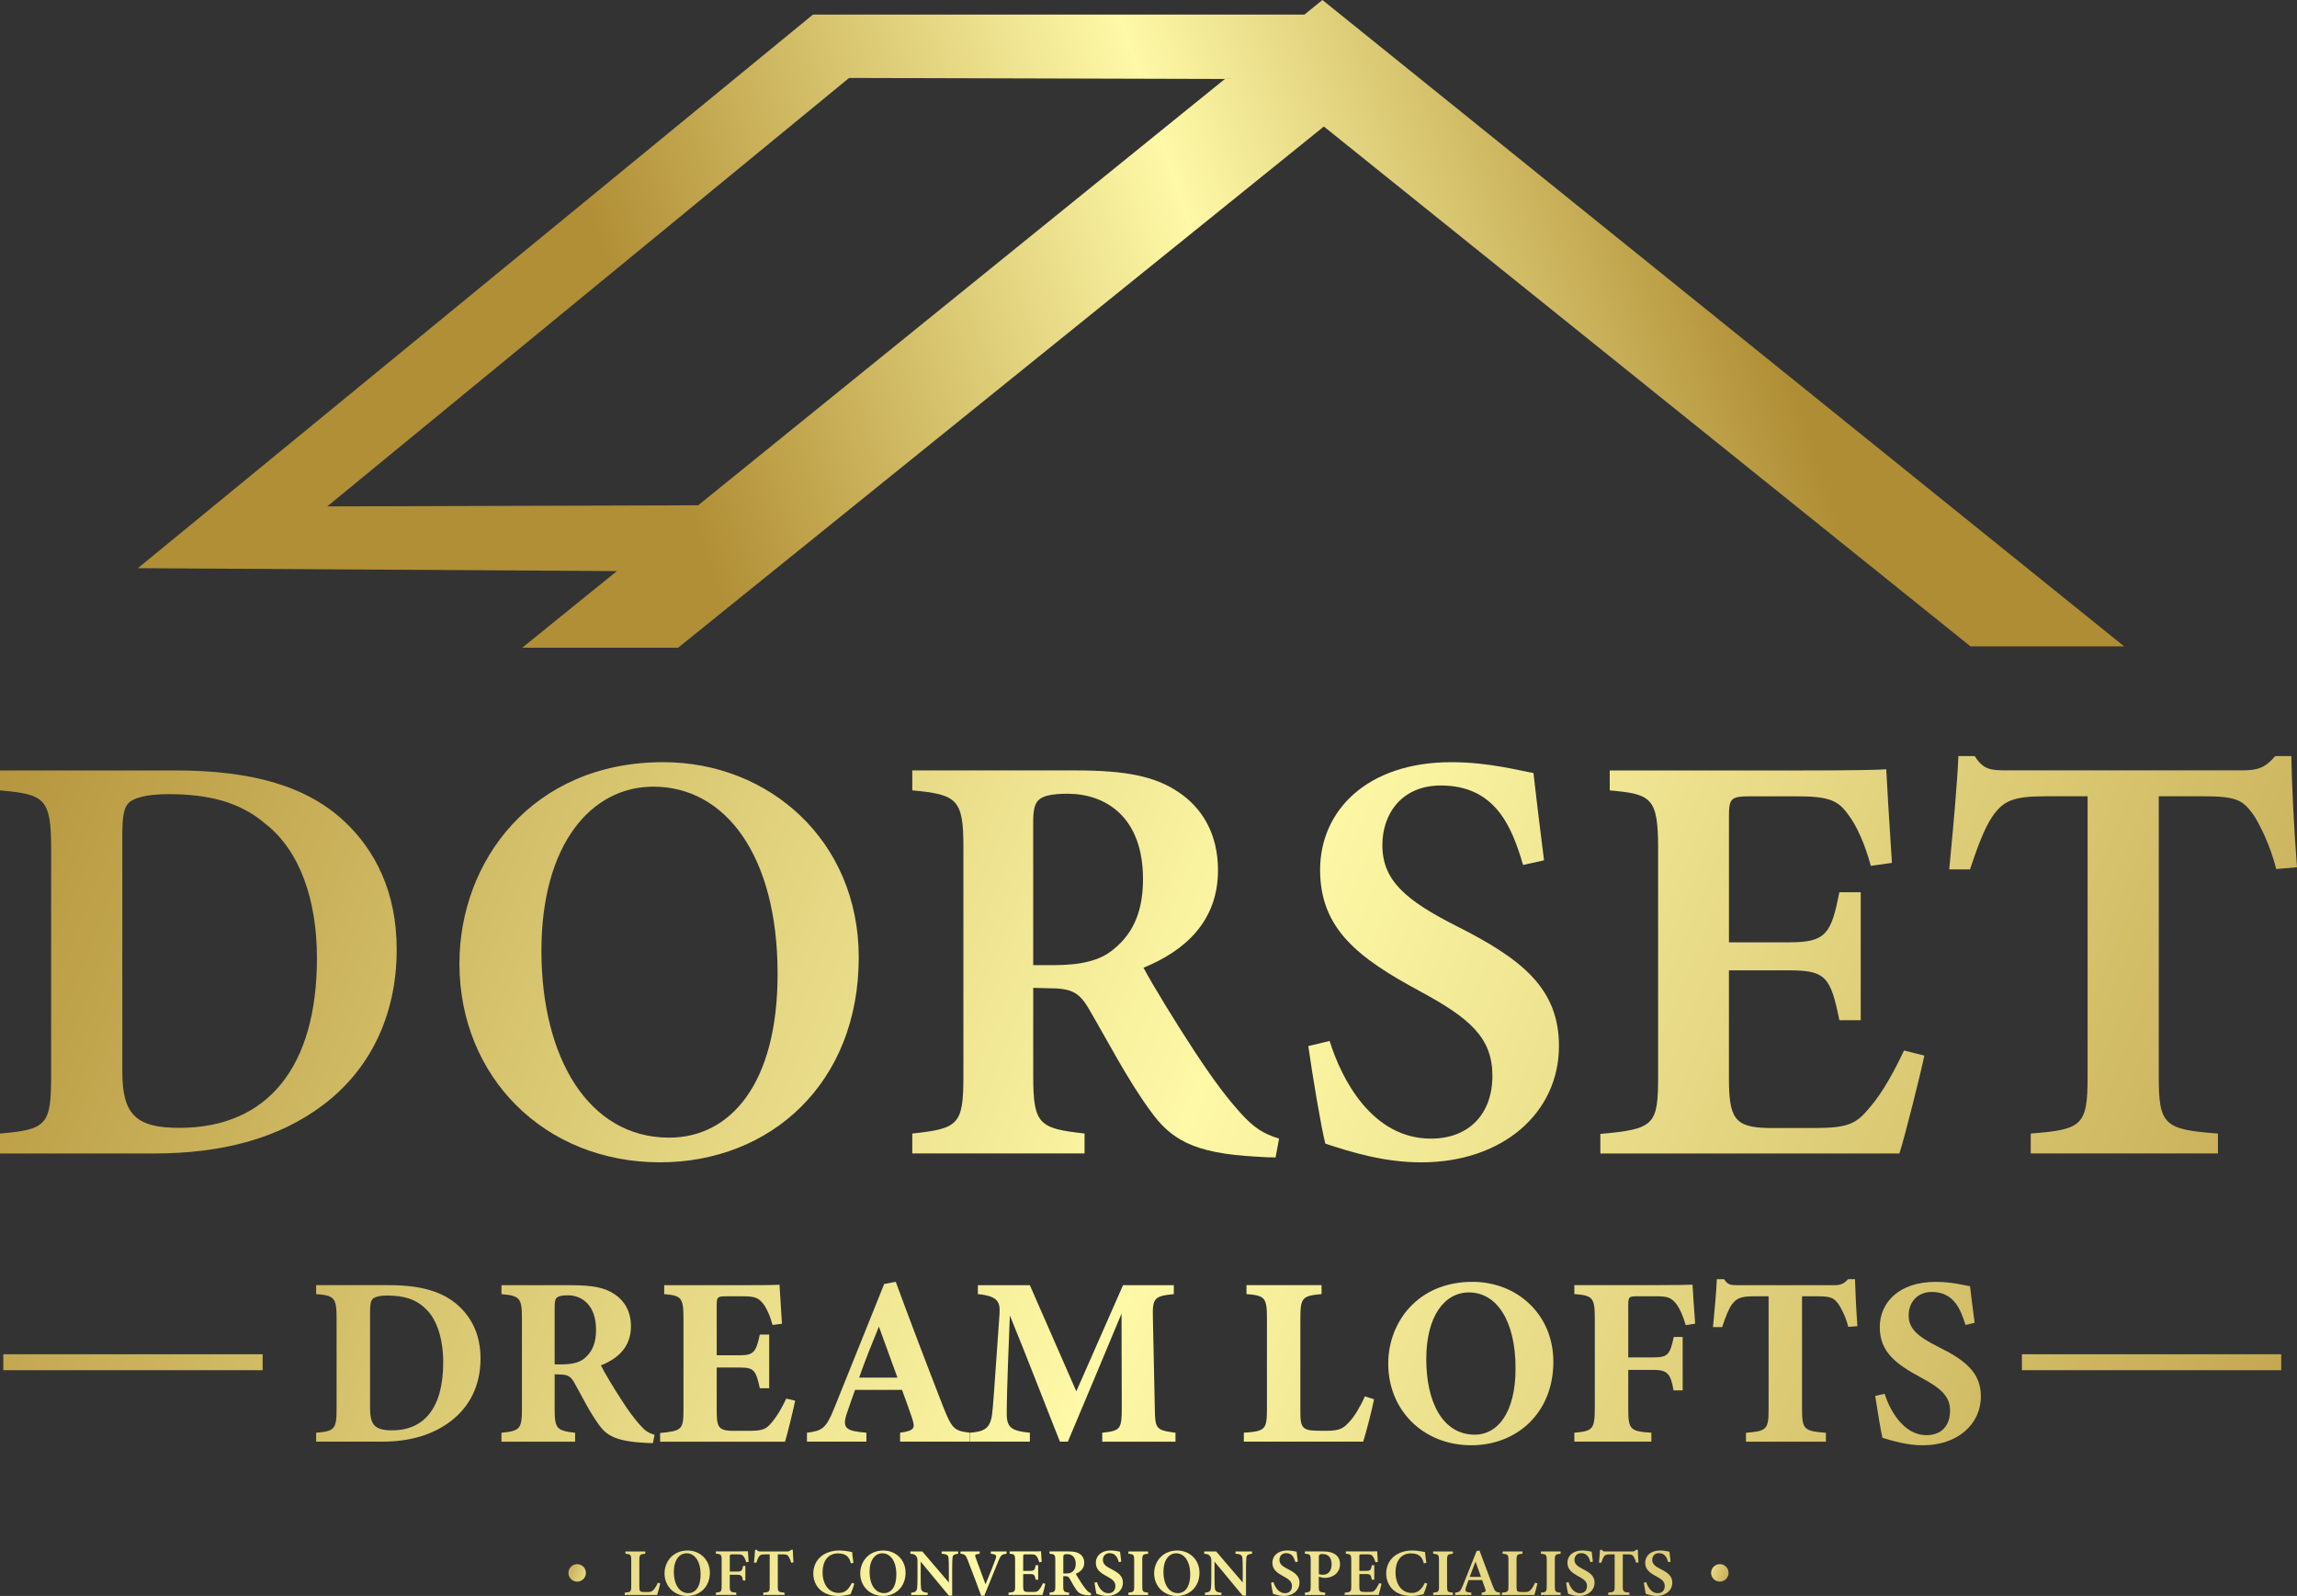 <?xml version="1.0" standalone="no"?>
<!DOCTYPE svg PUBLIC "-//W3C//DTD SVG 1.1//EN" "http://www.w3.org/Graphics/SVG/1.1/DTD/svg11.dtd">
<svg xmlns="http://www.w3.org/2000/svg" xmlns:xlink="http://www.w3.org/1999/xlink" id="Layer_1" data-name="Layer 1" viewBox="0 0 788 547.48" width="788" height="547.48">
  <rect x="0" y="0" width="788" height="547.48" fill="#333333" stroke="none"/>
  <defs>
    <style>
      .cls-1 {
        fill: url(#linear-gradient-15);
      }

      .cls-2 {
        fill: url(#linear-gradient-13);
      }

      .cls-3 {
        fill: url(#linear-gradient-28);
      }

      .cls-4 {
        fill: url(#linear-gradient-42);
      }

      .cls-5 {
        fill: url(#linear-gradient-46);
      }

      .cls-6 {
        fill: url(#linear-gradient-2);
      }

      .cls-7 {
        fill: url(#linear-gradient-43);
      }

      .cls-8 {
        fill: url(#linear-gradient-25);
      }

      .cls-9 {
        fill: url(#linear-gradient-10);
      }

      .cls-10 {
        fill: url(#linear-gradient-12);
      }

      .cls-11 {
        fill: url(#linear-gradient-40);
      }

      .cls-12 {
        fill: url(#linear-gradient-27);
      }

      .cls-13 {
        fill: url(#linear-gradient-37);
      }

      .cls-14 {
        fill: url(#linear-gradient-39);
      }

      .cls-15 {
        fill: url(#linear-gradient-26);
      }

      .cls-16 {
        fill: url(#linear-gradient-4);
      }

      .cls-17 {
        fill: url(#linear-gradient-35);
      }

      .cls-18 {
        fill: url(#linear-gradient-30);
      }

      .cls-19 {
        fill: url(#linear-gradient-44);
      }

      .cls-20 {
        fill: url(#linear-gradient-3);
      }

      .cls-21 {
        fill: url(#linear-gradient-34);
      }

      .cls-22 {
        fill: url(#linear-gradient-5);
      }

      .cls-23 {
        fill: url(#linear-gradient-38);
      }

      .cls-24 {
        fill: url(#linear-gradient-22);
      }

      .cls-25 {
        fill: url(#linear-gradient-24);
      }

      .cls-26 {
        fill: url(#linear-gradient-33);
      }

      .cls-27 {
        fill: url(#linear-gradient-8);
      }

      .cls-28 {
        fill: url(#linear-gradient-14);
      }

      .cls-29 {
        fill: url(#linear-gradient-29);
      }

      .cls-30 {
        fill: url(#linear-gradient-20);
      }

      .cls-31 {
        fill: url(#linear-gradient-17);
      }

      .cls-32 {
        fill: url(#linear-gradient-7);
      }

      .cls-33 {
        fill: url(#linear-gradient-9);
      }

      .cls-34 {
        fill: url(#linear-gradient-11);
      }

      .cls-35 {
        fill: url(#linear-gradient-19);
      }

      .cls-36 {
        fill: url(#linear-gradient-6);
      }

      .cls-37 {
        fill: url(#linear-gradient-36);
      }

      .cls-38 {
        fill: url(#linear-gradient-21);
      }

      .cls-39 {
        fill: url(#linear-gradient-45);
      }

      .cls-40 {
        fill: url(#linear-gradient-32);
      }

      .cls-41 {
        fill: url(#linear-gradient-41);
      }

      .cls-42 {
        fill: url(#linear-gradient-16);
      }

      .cls-43 {
        fill: url(#linear-gradient);
      }

      .cls-44 {
        fill: url(#linear-gradient-23);
      }

      .cls-45 {
        fill: url(#linear-gradient-31);
      }

      .cls-46 {
        fill: url(#linear-gradient-18);
      }
    </style>
    <linearGradient id="linear-gradient" x1="598.4" y1="81.53" x2="245.38" y2="200.34" gradientUnits="userSpaceOnUse">
      <stop offset="0" stop-color="#af8d34"/>
      <stop offset=".48" stop-color="#fef9a7"/>
      <stop offset="1" stop-color="#b18f36"/>
    </linearGradient>
    <linearGradient id="linear-gradient-2" x1="-53.09" y1="291.22" x2="837.89" y2="653.21" xlink:href="#linear-gradient"/>
    <linearGradient id="linear-gradient-3" x1="-27.02" y1="227.06" x2="863.96" y2="589.06" xlink:href="#linear-gradient"/>
    <linearGradient id="linear-gradient-4" x1="-9.43" y1="183.78" x2="881.54" y2="545.77" xlink:href="#linear-gradient"/>
    <linearGradient id="linear-gradient-5" x1="10.82" y1="133.92" x2="901.8" y2="495.91" xlink:href="#linear-gradient"/>
    <linearGradient id="linear-gradient-6" x1="25.72" y1="97.26" x2="916.69" y2="459.25" xlink:href="#linear-gradient"/>
    <linearGradient id="linear-gradient-7" x1="46.8" y1="45.35" x2="937.78" y2="407.35" xlink:href="#linear-gradient"/>
    <linearGradient id="linear-gradient-8" x1="-86.67" y1="381.29" x2="804.31" y2="743.28" xlink:href="#linear-gradient"/>
    <linearGradient id="linear-gradient-9" x1="-77.89" y1="359.67" x2="813.09" y2="721.66" xlink:href="#linear-gradient"/>
    <linearGradient id="linear-gradient-10" x1="-69.52" y1="339.07" x2="821.46" y2="701.06" xlink:href="#linear-gradient"/>
    <linearGradient id="linear-gradient-11" x1="-62.95" y1="322.9" x2="828.03" y2="684.9" xlink:href="#linear-gradient"/>
    <linearGradient id="linear-gradient-12" x1="-52.43" y1="297.01" x2="838.55" y2="659" xlink:href="#linear-gradient"/>
    <linearGradient id="linear-gradient-13" x1="-42.19" y1="271.8" x2="848.79" y2="633.79" xlink:href="#linear-gradient"/>
    <linearGradient id="linear-gradient-14" x1="-33.03" y1="249.25" x2="857.95" y2="611.24" xlink:href="#linear-gradient"/>
    <linearGradient id="linear-gradient-15" x1="-25.11" y1="229.77" x2="865.87" y2="591.76" xlink:href="#linear-gradient"/>
    <linearGradient id="linear-gradient-16" x1="-16.66" y1="208.97" x2="874.32" y2="570.96" xlink:href="#linear-gradient"/>
    <linearGradient id="linear-gradient-17" x1="-10.73" y1="194.38" x2="880.24" y2="556.38" xlink:href="#linear-gradient"/>
    <linearGradient id="linear-gradient-18" x1="-101.28" y1="410.02" x2="789.69" y2="772.02" xlink:href="#linear-gradient"/>
    <linearGradient id="linear-gradient-19" x1="-98.74" y1="403.77" x2="792.23" y2="765.76" xlink:href="#linear-gradient"/>
    <linearGradient id="linear-gradient-20" x1="-96.56" y1="398.4" x2="794.42" y2="760.4" xlink:href="#linear-gradient"/>
    <linearGradient id="linear-gradient-21" x1="-94.23" y1="392.67" x2="796.75" y2="754.66" xlink:href="#linear-gradient"/>
    <linearGradient id="linear-gradient-22" x1="-91.32" y1="385.51" x2="799.66" y2="747.5" xlink:href="#linear-gradient"/>
    <linearGradient id="linear-gradient-23" x1="-89.23" y1="380.36" x2="801.75" y2="742.35" xlink:href="#linear-gradient"/>
    <linearGradient id="linear-gradient-24" x1="-86.72" y1="374.18" x2="804.26" y2="736.17" xlink:href="#linear-gradient"/>
    <linearGradient id="linear-gradient-25" x1="-83.88" y1="367.2" x2="807.09" y2="729.19" xlink:href="#linear-gradient"/>
    <linearGradient id="linear-gradient-26" x1="-82.33" y1="363.37" x2="808.65" y2="725.36" xlink:href="#linear-gradient"/>
    <linearGradient id="linear-gradient-27" x1="-80.53" y1="358.95" x2="810.45" y2="720.94" xlink:href="#linear-gradient"/>
    <linearGradient id="linear-gradient-28" x1="-78.23" y1="353.29" x2="812.75" y2="715.28" xlink:href="#linear-gradient"/>
    <linearGradient id="linear-gradient-29" x1="-76.82" y1="349.82" x2="814.16" y2="711.81" xlink:href="#linear-gradient"/>
    <linearGradient id="linear-gradient-30" x1="-74.95" y1="345.2" x2="816.03" y2="707.19" xlink:href="#linear-gradient"/>
    <linearGradient id="linear-gradient-31" x1="-72.44" y1="339.02" x2="818.54" y2="701.01" xlink:href="#linear-gradient"/>
    <linearGradient id="linear-gradient-32" x1="-69.65" y1="332.17" x2="821.33" y2="694.16" xlink:href="#linear-gradient"/>
    <linearGradient id="linear-gradient-33" x1="-68.14" y1="328.44" x2="822.84" y2="690.43" xlink:href="#linear-gradient"/>
    <linearGradient id="linear-gradient-34" x1="-65.99" y1="323.16" x2="824.99" y2="685.15" xlink:href="#linear-gradient"/>
    <linearGradient id="linear-gradient-35" x1="-63.47" y1="316.96" x2="827.5" y2="678.96" xlink:href="#linear-gradient"/>
    <linearGradient id="linear-gradient-36" x1="-62.01" y1="313.36" x2="828.97" y2="675.35" xlink:href="#linear-gradient"/>
    <linearGradient id="linear-gradient-37" x1="-60.77" y1="310.31" x2="830.21" y2="672.31" xlink:href="#linear-gradient"/>
    <linearGradient id="linear-gradient-38" x1="-58.65" y1="305.08" x2="832.33" y2="667.08" xlink:href="#linear-gradient"/>
    <linearGradient id="linear-gradient-39" x1="-56.77" y1="300.47" x2="834.21" y2="662.46" xlink:href="#linear-gradient"/>
    <linearGradient id="linear-gradient-40" x1="-55.31" y1="296.87" x2="835.67" y2="658.86" xlink:href="#linear-gradient"/>
    <linearGradient id="linear-gradient-41" x1="-53.16" y1="291.59" x2="837.81" y2="653.58" xlink:href="#linear-gradient"/>
    <linearGradient id="linear-gradient-42" x1="-51.53" y1="287.57" x2="839.45" y2="649.56" xlink:href="#linear-gradient"/>
    <linearGradient id="linear-gradient-43" x1="-99.81" y1="408.22" x2="791.17" y2="770.21" xlink:href="#linear-gradient"/>
    <linearGradient id="linear-gradient-44" x1="-1.7" y1="166.73" x2="889.28" y2="528.72" xlink:href="#linear-gradient"/>
    <linearGradient id="linear-gradient-45" x1="190.72" y1="536.62" x2="220.71" y2="548.8" xlink:href="#linear-gradient"/>
    <linearGradient id="linear-gradient-46" x1="569.72" y1="535.95" x2="599.71" y2="548.14" gradientTransform="translate(1167 1078.48) rotate(-180)" xlink:href="#linear-gradient"/>
  </defs>
  <g id="Layer_1-2" data-name="Layer 1">
    <g>
      <path class="cls-43" d="M453.67,0l-6.17,5h-168.61L47.29,194.91l164.34,1-32.48,26.29h53.48L454.16,43.4l221.83,178.34h52.72L453.67,0ZM239.52,173.33l-127.26.39L291.29,26.74l128.91.36-180.68,146.23Z"/>
      <g>
        <path class="cls-6" d="M60.01,264.29c26.8,0,45.45,5.53,58.24,17.59,10.17,9.57,17.84,23.72,17.84,43.79,0,23.39-9.7,41.68-25.27,53.4-15.1,11.39-34.45,16.63-58.13,16.63H0v-6.84c16.07-1.35,17.54-3.03,17.54-19.74v-78.17c0-17.12-2.29-18.46-17.54-19.81v-6.84h60.01ZM41.96,367.63c0,14.64,4.63,19.28,19.53,19.28,30.48,0,47.24-21.06,47.24-58.27,0-20.2-6.03-36.98-17.67-46.02-8.77-7.57-19.71-10.19-33.26-10.19-8.05,0-11.98,1.48-13.47,2.83-1.82,1.61-2.37,4.62-2.37,11.19v81.19Z"/>
        <path class="cls-20" d="M227.52,261.46c36.41,0,67.08,27.01,67.08,66.98,0,43.2-30.3,70.29-68.16,70.29-39.87,0-68.83-29.52-68.83-68.18,0-35.14,25.02-69.09,69.91-69.09ZM224.14,269.86c-21.33,0-38.4,19.79-38.4,56.28s16.02,64.12,43.81,64.12c21.04,0,37.21-18.46,37.21-56.16,0-40.88-18.1-64.24-42.62-64.24Z"/>
        <path class="cls-16" d="M437.56,397.05c-1.71,0-4.06-.07-6.56-.27-21.85-1.14-29.47-6.03-36.53-15.94-7.87-10.84-14.23-23.31-20.96-34.8-3.39-5.81-6.15-7.03-13.96-7.03l-5.1-.13v30.29c0,16.66,2.09,17.93,17.61,19.68v6.84h-59.1v-6.84c15.86-1.69,17.54-3.02,17.54-19.68v-78.56c0-16.4-2.09-18.05-17.54-19.48v-6.84h56.15c16.86,0,27.03,1.95,35.11,7.4,8.16,5.39,13.62,14.35,13.62,26.82,0,17.78-11.64,27.78-25.55,33.46,3.24,6.14,11.41,19.42,17.48,28.65,7.22,10.98,11.45,16.29,15.58,20.95,4.93,5.47,8.01,7.3,13.44,9.04l-1.2,6.45ZM361.38,331.09c9.33,0,16-1.49,20.66-5.47,7.1-5.73,10.07-13.56,10.07-24.08,0-21.5-13.04-29.25-25.85-29.25-5.6,0-8.51.81-9.79,2.02-1.56,1.28-2.03,3.57-2.03,8.04v48.74h6.94Z"/>
        <path class="cls-22" d="M522.5,296.73c-3.83-13.08-9.49-27.27-28.23-27.27-13.14,0-20.04,9.42-20.04,20.46,0,12.11,7.97,18.92,25.41,27.75,22.55,11.35,35.17,21.44,35.17,41.17,0,22.94-19.32,39.9-47.24,39.9-12.66,0-23.83-3.44-32.9-6.41-1.35-5-4.44-23.48-5.85-33.48l7.32-1.75c4.04,13.02,14.52,33.5,34.75,33.5,13.11,0,21.09-8.53,21.09-21.54s-7.63-19.73-24.9-29.04c-21.1-11.39-34.21-21.36-34.21-41.61s16.01-36.95,45.06-36.95c13.03,0,23.75,3.03,28.13,3.71.81,7.41,2.01,17.07,3.63,29.95l-7.19,1.61Z"/>
        <path class="cls-36" d="M660.16,362.11c-1.08,5.39-6.67,27.79-8.56,33.59h-102.59v-6.71c18.54-1.68,19.82-2.97,19.82-19.81v-78.15c0-17.47-2.36-18.61-16.6-19.89v-6.84h64.36c20.45,0,27.81-.2,30.5-.4.2,4.13,1.14,20.22,1.95,32.11l-7.25,1.01c-1.82-6.87-4.76-13.75-7.77-17.6-3.5-4.96-6.83-6.25-17.78-6.25h-15.26c-7.19,0-7.85.48-7.85,6.99v43.1h20.73c12.66,0,14.33-3.03,17.15-17.17h7.32v43.88h-7.32c-3.02-14.82-4.64-17.1-17.36-17.1h-20.53v36.68c0,14.02,1.82,17.2,13.51,17.41h15.91c11.68,0,14.35-1.56,18.8-6.94,4.63-5.3,8.74-13.06,11.84-19.65l6.98,1.75Z"/>
        <path class="cls-32" d="M780.88,298.13c-2.08-8.31-5.82-15.64-7.91-18.75-3.5-4.67-5.26-6.22-16.9-6.22h-15.49v96.22c0,16.56,1.88,18.12,20.3,19.47v6.84h-64.22v-6.84c17.75-1.34,19.5-2.84,19.5-19.47v-96.22h-14.45c-11.25,0-14.48,1.61-18.18,6.88-2.69,3.91-5.09,10.34-7.72,18.21h-7.12c1.34-13.91,2.69-28.62,3.16-38.89h5.57c3.03,4.72,5.39,4.91,11.31,4.91h80.58c5.53,0,7.93-1.07,11.23-4.91h5.51c.13,8.84.94,25.5,1.95,38.15l-7.12.61Z"/>
      </g>
      <g>
        <path class="cls-27" d="M133.8,440.88c10.57,0,18.33,2.23,23.62,7.18,4.21,3.88,7.43,9.66,7.43,18,0,9.5-3.96,16.76-10.32,21.55-6.11,4.62-13.95,6.94-23.37,6.94h-22.71v-3.06c6.28-.5,7.02-1.24,7.02-8.09v-31.38c0-6.94-.91-7.6-7.02-8.09v-3.06h25.35ZM126.95,482.83c0,5.86,1.49,7.84,7.51,7.84,11.15,0,17.59-7.76,17.59-23.37,0-7.84-2.15-14.7-5.95-18.25-3.47-3.47-7.76-4.62-13.29-4.62-3.05,0-4.46.66-4.95,1.16-.74.74-.91,2.15-.91,4.54v32.7Z"/>
        <path class="cls-33" d="M223.97,495.05c-.5,0-1.49,0-2.48-.08-10.49-.5-13.54-2.73-16.02-6.19-3.3-4.54-5.7-9.58-8.5-14.53-1.24-2.23-2.39-2.73-5.04-2.73l-1.65-.08v12.06c0,6.69.83,7.27,7.02,8.01v3.06h-25.27v-3.06c6.28-.66,7.02-1.32,7.02-8.01v-31.62c0-6.52-.83-7.43-7.02-7.93v-3.06h23.95c7.35,0,11.56.83,14.94,3.14,3.3,2.23,5.53,5.86,5.53,10.98,0,7.35-4.87,11.23-10.32,13.38,1.24,2.48,4.46,7.85,6.94,11.64,2.89,4.54,4.71,6.77,6.28,8.59,1.9,2.15,2.81,2.81,5.2,3.63l-.58,2.81ZM192.51,468.05c3.55,0,6.28-.58,8.09-2.15,2.73-2.31,3.88-5.45,3.88-9.66,0-8.75-5.04-11.89-9.66-11.89-2.23,0-3.3.33-3.8.83-.58.49-.74,1.49-.74,3.14v19.73h2.23Z"/>
        <path class="cls-9" d="M272.78,480.52c-.41,2.23-2.72,11.72-3.47,14.04h-42.85v-2.97c7.51-.74,8.01-1.16,8.01-8.09v-31.54c0-7.02-.99-7.51-6.61-8.01v-3.06h26.84c8.67,0,11.56-.08,12.72-.16.08,1.49.5,8.26.83,13.38l-3.22.41c-.74-2.81-2.15-6.19-3.55-7.68-1.49-1.65-2.56-2.15-6.77-2.15h-5.37c-3.14,0-3.47.17-3.47,2.97v17.26h8.09c4.62,0,5.45-1.24,6.69-7.1h3.22v18.41h-3.22c-1.32-6.11-1.98-7.1-6.77-7.1h-8.01v14.2c0,5.7.17,7.43,5.28,7.51h5.86c4.62,0,5.86-.58,7.68-2.81,2.06-2.39,3.72-5.45,5.04-8.26l3.06.74Z"/>
        <path class="cls-34" d="M308.78,494.55v-3.06c5.2-.74,5.2-1.65,4.05-5.2-.83-2.48-2.15-6.19-3.39-9.5h-16.1c-.91,2.56-2.06,5.7-2.89,8.26-1.73,5.2.25,5.86,6.77,6.44v3.06h-20.39v-3.06c5.2-.66,6.52-1.4,9.33-8.34l17.17-42.69,3.96-.74c5.28,14.37,10.9,29.06,16.27,42.85,3.06,7.68,3.8,8.26,9.17,8.92v3.06h-23.95ZM301.51,455.08c-2.39,5.94-4.71,11.48-6.77,17.5h13.13l-6.36-17.5Z"/>
        <path class="cls-10" d="M378.14,494.55v-3.06c6.28-.66,6.69-1.24,6.69-8.67l-.08-32.2c-5.94,14.2-12.47,29.89-18.41,43.93h-2.73c-5.37-13.46-11.23-28.82-17.17-43.27-1.07,25.93-1.07,31.05-1.07,34.02.08,4.46,1.73,5.61,7.93,6.19v3.06h-20.48v-3.06c4.71-.41,6.85-1.32,7.51-6.27.33-2.48.66-7.18,2.56-34.43.25-3.96-.33-6.19-7.43-6.85v-3.06h17.84l15.94,36.41,16.02-36.41h17.42v3.06c-6.61.66-7.35,1.32-7.18,7.93l.66,30.96c.08,7.43.41,7.76,7.1,8.67v3.06h-25.1Z"/>
        <path class="cls-2" d="M471.37,480.02c-.66,3.55-2.97,12.3-3.72,14.53h-40.95v-3.06c7.27-.5,7.93-1.07,7.93-8.01v-31.46c0-6.94-.83-7.6-7.02-8.09v-3.06h25.76v3.06c-6.44.58-7.27,1.16-7.27,8.09v32.04c0,4.54.17,6.6,4.71,6.69.16.08,3.96.08,4.29.08,4.71,0,5.95-.99,7.93-3.22,1.57-1.65,3.72-5.2,5.2-8.59l3.14.99Z"/>
        <path class="cls-28" d="M505.15,439.73c15.28,0,27.74,11.15,27.74,27.41,0,17.59-12.55,28.65-28.16,28.65-16.51,0-28.49-12.06-28.49-27.99,0-14.12,10.07-28.07,28.9-28.07ZM503.91,443.36c-8.42,0-14.62,8.26-14.62,22.87s5.53,25.93,16.68,25.93c7.84,0,13.95-7.6,13.95-22.71,0-16.35-6.44-26.09-16.02-26.09Z"/>
        <path class="cls-1" d="M578.31,454.59c-.91-3.14-2.23-6.19-3.63-7.76-1.73-1.82-2.81-2.15-6.77-2.15h-6.19c-2.81,0-3.14.17-3.14,2.97v18h8.84c4.87,0,5.53-1.24,6.77-7.02h3.06v18.33h-3.14c-.91-5.62-2.15-7.02-6.69-7.02h-8.84v12.88c0,7.6.5,8.17,7.93,8.67v3.06h-26.42v-3.06c6.28-.58,7.02-1.07,7.02-8.67v-30.39c0-7.35-.74-8.01-7.02-8.51v-3.06h27.99c7.1,0,11.23-.08,12.55-.16.08,1.4.5,8.5.91,13.38l-3.22.5Z"/>
        <path class="cls-42" d="M634.05,455.17c-.91-3.8-2.72-6.94-3.55-8.09-1.49-1.73-2.15-2.39-7.02-2.39h-5.28v38.81c0,6.94.83,7.43,8.18,8.01v3.06h-27.41v-3.06c7.02-.58,7.76-1.07,7.76-8.01v-38.81h-5.04c-4.62,0-5.94.74-7.51,2.73-1.16,1.57-2.31,4.54-3.39,7.84h-3.14c.58-6.03,1.16-12.47,1.32-16.43h2.48c1.24,1.9,2.23,2.06,4.71,2.06h33.03c2.23,0,3.39-.5,4.79-2.06h2.39c.08,3.47.41,10.73.83,16.1l-3.14.25Z"/>
        <path class="cls-31" d="M674.27,454.51c-1.65-5.28-3.96-11.31-11.56-11.31-4.79,0-7.93,3.39-7.93,8.01s3.06,7.27,10.32,10.9c8.83,4.38,14.45,8.67,14.45,16.84,0,9.74-8.09,16.85-19.9,16.85-5.28,0-9.99-1.4-13.87-2.56-.5-1.9-1.9-10.49-2.48-14.37l3.22-.74c1.65,5.2,6.27,14.2,14.37,14.2,5.04,0,8.09-3.14,8.09-8.42,0-4.79-2.97-7.6-9.91-11.31-8.59-4.62-14.2-8.75-14.2-17.34s6.77-15.52,19.16-15.52c5.7,0,9.99,1.24,11.81,1.49.33,3.06.91,7.35,1.57,12.55l-3.14.74Z"/>
      </g>
      <g>
        <path class="cls-46" d="M226.49,543.18c-.17.89-.83,3.31-1.04,3.96h-11.13v-.78c2.04-.16,2.23-.31,2.23-2.24v-8.87c0-1.94-.23-2.09-1.99-2.25v-.78h6.81v.78c-1.81.17-2.04.3-2.04,2.25v9.06c0,1.31.09,1.8,1.37,1.82.04.01,1.3.02,1.41.02,1.26,0,1.6-.23,2.15-.83.48-.51,1.04-1.47,1.43-2.38l.82.24Z"/>
        <path class="cls-35" d="M235.91,531.9c4.13,0,7.61,3.07,7.61,7.6,0,4.9-3.44,7.98-7.74,7.98-4.53,0-7.81-3.35-7.81-7.74,0-3.99,2.84-7.84,7.94-7.84ZM235.52,532.85c-2.42,0-4.36,2.25-4.36,6.39s1.82,7.28,4.97,7.28c2.39,0,4.22-2.1,4.22-6.38,0-4.64-2.05-7.29-4.84-7.29Z"/>
        <path class="cls-30" d="M256.02,535.95c-.24-.79-.54-1.54-.91-2-.47-.6-.78-.73-1.95-.73h-1.98c-.74,0-.82.05-.82.79v5.11h2.59c1.46,0,1.62-.32,1.96-1.93h.79v4.99h-.82c-.27-1.58-.55-1.96-1.94-1.96h-2.59v3.76c0,2.07.17,2.21,2.24,2.36v.78h-7.01v-.78c1.78-.15,1.99-.3,1.99-2.36v-8.67c0-2.03-.21-2.18-1.99-2.33v-.78h7.6c2.01,0,3.02-.02,3.4-.05.02.54.13,2.39.24,3.65l-.83.12Z"/>
        <path class="cls-38" d="M271.41,536.06c-.24-.94-.66-1.77-.9-2.13-.4-.53-.6-.71-1.92-.71h-1.76v10.92c0,1.88.21,2.06,2.3,2.21v.78h-7.29v-.78c2.02-.15,2.21-.32,2.21-2.21v-10.92h-1.64c-1.28,0-1.64.18-2.06.78-.31.44-.58,1.17-.88,2.07h-.81c.15-1.58.31-3.25.36-4.41h.63c.34.54.61.56,1.28.56h9.15c.63,0,.9-.12,1.27-.56h.63c.02,1,.11,2.89.22,4.33l-.81.07Z"/>
        <path class="cls-24" d="M293.07,543.29c-.32,1.13-.92,2.84-1.28,3.61-.62.14-2.47.58-4.21.58-5.93,0-8.57-3.86-8.57-7.64,0-4.73,3.6-7.95,8.98-7.95,1.99,0,3.7.46,4.34.54.11,1.06.27,2.65.44,3.71l-.85.16c-.47-1.7-1.11-2.58-2.31-3.06-.57-.25-1.43-.36-2.14-.36-3.49,0-5.28,2.78-5.28,6.45,0,4.28,2.21,7.12,5.55,7.12,2.07,0,3.31-1.03,4.52-3.48l.81.3Z"/>
        <path class="cls-44" d="M303.05,531.9c4.13,0,7.61,3.07,7.61,7.6,0,4.9-3.44,7.98-7.74,7.98-4.53,0-7.81-3.35-7.81-7.74,0-3.99,2.84-7.84,7.94-7.84ZM302.67,532.85c-2.42,0-4.36,2.25-4.36,6.39s1.82,7.28,4.97,7.28c2.39,0,4.22-2.1,4.22-6.38,0-4.64-2.06-7.29-4.84-7.29Z"/>
        <path class="cls-25" d="M328.7,533c-1.42.18-1.88.45-1.94,1.49-.05.84-.11,1.68-.11,3.73v9.16h-1.14l-9.66-11.66v5.38c0,2.02.05,2.96.11,3.63.08,1.07.59,1.53,2.27,1.64v.78h-5.65v-.78c1.35-.11,1.91-.46,2.04-1.55.08-.79.13-1.69.13-3.72v-5.58c0-.72-.05-1.17-.47-1.74-.42-.57-.95-.67-1.97-.77v-.78h4.11l9.09,10.65v-4.65c0-2.04-.03-2.88-.1-3.68-.07-1-.49-1.43-2.37-1.54v-.78h5.67v.78Z"/>
        <path class="cls-8" d="M345.31,533c-1.52.18-1.96.38-2.81,2.52-.68,1.68-3.32,8.07-4.82,11.87h-1.09c-.89-2.46-3.52-9.45-4.61-12.22-.69-1.71-1.02-2.03-2.48-2.17v-.78h6.59v.78c-1.7.21-1.73.41-1.38,1.34.66,1.84,2.37,6.51,3.38,9.16,1.32-3.17,2.66-6.51,3.38-8.49.55-1.49.35-1.79-1.56-2v-.78h5.4v.78Z"/>
        <path class="cls-15" d="M358.61,543.32c-.12.61-.76,3.15-.97,3.81h-11.65v-.76c2.1-.19,2.25-.34,2.25-2.25v-8.87c0-1.98-.27-2.11-1.88-2.26v-.78h7.31c2.32,0,3.16-.02,3.46-.05.02.47.13,2.29.22,3.65l-.82.11c-.21-.78-.54-1.56-.88-2-.4-.56-.78-.71-2.02-.71h-1.73c-.82,0-.89.05-.89.79v4.89h2.35c1.44,0,1.63-.34,1.95-1.95h.83v4.98h-.83c-.34-1.68-.53-1.94-1.97-1.94h-2.33v4.16c0,1.59.21,1.95,1.53,1.98h1.81c1.33,0,1.63-.18,2.13-.79.53-.6.99-1.48,1.34-2.23l.79.2Z"/>
        <path class="cls-12" d="M374.19,547.29c-.19,0-.46,0-.74-.03-2.48-.13-3.35-.69-4.15-1.81-.89-1.23-1.62-2.65-2.38-3.95-.38-.66-.7-.8-1.59-.8h-.58s0,3.42,0,3.42c0,1.89.24,2.04,2,2.23v.78h-6.71v-.78c1.8-.19,1.99-.34,1.99-2.23v-8.92c0-1.86-.24-2.05-1.99-2.21v-.78h6.37c1.91,0,3.07.22,3.99.84.93.61,1.55,1.63,1.55,3.04,0,2.02-1.32,3.15-2.9,3.8.37.7,1.3,2.2,1.98,3.25.82,1.25,1.3,1.85,1.77,2.38.56.62.91.83,1.53,1.03l-.14.73ZM365.55,539.8c1.06,0,1.82-.17,2.35-.62.81-.65,1.14-1.54,1.14-2.73,0-2.44-1.48-3.32-2.93-3.32-.64,0-.97.09-1.11.23-.18.15-.23.4-.23.91v5.53h.79Z"/>
        <path class="cls-3" d="M383.83,535.9c-.44-1.49-1.08-3.1-3.2-3.1-1.49,0-2.28,1.07-2.28,2.32,0,1.37.9,2.15,2.88,3.15,2.56,1.29,3.99,2.43,3.99,4.67,0,2.6-2.19,4.53-5.36,4.53-1.44,0-2.7-.39-3.73-.73-.15-.57-.5-2.66-.66-3.8l.83-.2c.46,1.48,1.65,3.8,3.95,3.8,1.49,0,2.39-.97,2.39-2.44s-.87-2.24-2.83-3.3c-2.39-1.29-3.88-2.42-3.88-4.72s1.82-4.19,5.12-4.19c1.48,0,2.7.34,3.19.42.09.84.23,1.94.41,3.4l-.82.18Z"/>
        <path class="cls-29" d="M387.1,547.14v-.78c1.79-.18,1.99-.3,1.99-2.23v-8.87c0-1.94-.21-2.09-1.99-2.26v-.78h6.76v.78c-1.79.18-2,.31-2,2.26v8.87c0,1.93.2,2.04,2,2.23v.78h-6.76Z"/>
        <path class="cls-18" d="M403.87,531.9c4.13,0,7.62,3.07,7.62,7.6,0,4.9-3.44,7.98-7.74,7.98-4.53,0-7.81-3.35-7.81-7.74,0-3.99,2.84-7.84,7.94-7.84ZM403.48,532.85c-2.42,0-4.36,2.25-4.36,6.39s1.82,7.28,4.97,7.28c2.39,0,4.22-2.1,4.22-6.38,0-4.64-2.06-7.29-4.84-7.29Z"/>
        <path class="cls-45" d="M429.51,533c-1.42.18-1.88.45-1.95,1.49-.05.84-.11,1.68-.11,3.73v9.16h-1.14l-9.66-11.66v5.38c0,2.02.05,2.96.11,3.63.08,1.07.59,1.53,2.27,1.64v.78h-5.65v-.78c1.35-.11,1.91-.46,2.04-1.55.08-.79.13-1.69.13-3.72v-5.58c0-.72-.05-1.17-.47-1.74-.42-.57-.95-.67-1.97-.77v-.78h4.12l9.09,10.65v-4.65c0-2.04-.03-2.88-.1-3.68-.07-1-.49-1.43-2.37-1.54v-.78h5.67v.78Z"/>
        <path class="cls-40" d="M444.4,535.9c-.44-1.49-1.08-3.1-3.2-3.1-1.49,0-2.28,1.07-2.28,2.32,0,1.37.91,2.15,2.89,3.15,2.56,1.29,3.99,2.43,3.99,4.67,0,2.6-2.19,4.53-5.36,4.53-1.44,0-2.71-.39-3.73-.73-.16-.57-.51-2.66-.67-3.8l.83-.2c.46,1.48,1.65,3.8,3.95,3.8,1.49,0,2.39-.97,2.39-2.44s-.87-2.24-2.83-3.3c-2.39-1.29-3.88-2.42-3.88-4.72s1.82-4.19,5.12-4.19c1.48,0,2.7.34,3.19.42.09.84.23,1.94.41,3.4l-.82.18Z"/>
        <path class="cls-26" d="M453.97,532.22c1.75,0,3.1.31,4.04.96,1.06.73,1.69,1.82,1.69,3.38,0,3.34-2.84,4.72-5.2,4.74-.24,0-.51-.02-.67-.05l-1.42-.37v3.28c0,1.93.16,2,2.2,2.2v.78h-6.96v-.78c1.81-.21,1.99-.3,1.99-2.22v-8.89c0-1.97-.24-2.12-1.99-2.26v-.78h6.31ZM452.43,539.97c.28.14.79.25,1.38.25,1.22,0,3.01-.67,3.01-3.66,0-2.55-1.49-3.46-3.13-3.46-.55,0-.89.11-1.03.25-.17.15-.22.39-.22.83v5.79Z"/>
        <path class="cls-21" d="M473.93,543.32c-.12.61-.76,3.15-.97,3.81h-11.65v-.76c2.11-.19,2.25-.34,2.25-2.25v-8.87c0-1.98-.27-2.11-1.88-2.26v-.78h7.31c2.32,0,3.16-.02,3.46-.05.02.47.13,2.29.22,3.65l-.82.11c-.21-.78-.54-1.56-.88-2-.4-.56-.78-.71-2.02-.71h-1.73c-.82,0-.89.05-.89.79v4.89h2.35c1.44,0,1.63-.34,1.95-1.95h.83v4.98h-.83c-.34-1.68-.53-1.94-1.97-1.94h-2.33v4.16c0,1.59.21,1.95,1.53,1.98h1.81c1.33,0,1.63-.18,2.13-.79.53-.6.99-1.48,1.34-2.23l.79.2Z"/>
        <path class="cls-17" d="M489.62,543.29c-.32,1.13-.92,2.84-1.28,3.61-.62.14-2.47.58-4.22.58-5.93,0-8.57-3.86-8.57-7.64,0-4.73,3.6-7.95,8.98-7.95,1.99,0,3.7.46,4.34.54.11,1.06.27,2.65.44,3.71l-.84.16c-.47-1.7-1.11-2.58-2.31-3.06-.57-.25-1.43-.36-2.14-.36-3.49,0-5.28,2.78-5.28,6.45,0,4.28,2.21,7.12,5.55,7.12,2.07,0,3.31-1.03,4.52-3.48l.81.3Z"/>
        <path class="cls-37" d="M491.66,547.14v-.78c1.79-.18,1.99-.3,1.99-2.23v-8.87c0-1.94-.21-2.09-1.99-2.26v-.78h6.76v.78c-1.79.18-2,.31-2,2.26v8.87c0,1.93.2,2.04,2,2.23v.78h-6.76Z"/>
        <path class="cls-13" d="M508.29,547.14v-.78c1.46-.2,1.53-.44,1.21-1.39-.25-.76-.65-1.83-1.05-2.94h-4.65c-.29.82-.62,1.7-.88,2.5-.49,1.46-.02,1.65,1.82,1.83v.78h-5.54v-.78c1.45-.18,1.81-.37,2.6-2.35l4.77-11.93.97-.18c1.46,3.97,3.03,8.14,4.51,12.02.81,2.09,1.02,2.25,2.56,2.44v.78h-6.31ZM506.18,535.73c-.69,1.77-1.38,3.5-1.99,5.22h3.88l-1.88-5.22Z"/>
        <path class="cls-23" d="M527.42,543.18c-.17.89-.83,3.31-1.04,3.96h-11.13v-.78c2.04-.16,2.23-.31,2.23-2.24v-8.87c0-1.94-.23-2.09-1.99-2.25v-.78h6.81v.78c-1.81.17-2.04.3-2.04,2.25v9.06c0,1.31.09,1.8,1.37,1.82.04.01,1.3.02,1.41.02,1.26,0,1.6-.23,2.15-.83.49-.51,1.04-1.47,1.43-2.38l.82.24Z"/>
        <path class="cls-14" d="M528.63,547.14v-.78c1.79-.18,1.99-.3,1.99-2.23v-8.87c0-1.94-.21-2.09-1.99-2.26v-.78h6.76v.78c-1.79.18-2,.31-2,2.26v8.87c0,1.93.2,2.04,2,2.23v.78h-6.76Z"/>
        <path class="cls-11" d="M545.62,535.9c-.44-1.49-1.08-3.1-3.2-3.1-1.49,0-2.28,1.07-2.28,2.32,0,1.37.91,2.15,2.89,3.15,2.56,1.29,3.99,2.43,3.99,4.67,0,2.6-2.19,4.53-5.36,4.53-1.44,0-2.71-.39-3.73-.73-.16-.57-.51-2.66-.67-3.8l.83-.2c.46,1.48,1.65,3.8,3.95,3.8,1.49,0,2.39-.97,2.39-2.44s-.87-2.24-2.83-3.3c-2.39-1.29-3.88-2.42-3.88-4.72s1.82-4.19,5.12-4.19c1.48,0,2.7.34,3.19.42.09.84.23,1.94.41,3.4l-.82.18Z"/>
        <path class="cls-41" d="M561.28,536.06c-.24-.94-.66-1.77-.9-2.13-.4-.53-.6-.71-1.92-.71h-1.76v10.92c0,1.88.21,2.06,2.3,2.21v.78h-7.29v-.78c2.02-.15,2.21-.32,2.21-2.21v-10.92h-1.64c-1.28,0-1.64.18-2.06.78-.3.44-.58,1.17-.88,2.07h-.81c.15-1.58.3-3.25.36-4.41h.63c.34.54.61.56,1.29.56h9.15c.63,0,.9-.12,1.28-.56h.63c.02,1,.11,2.89.22,4.33l-.81.07Z"/>
        <path class="cls-4" d="M572.29,535.9c-.44-1.49-1.08-3.1-3.2-3.1-1.49,0-2.28,1.07-2.28,2.32,0,1.37.91,2.15,2.89,3.15,2.56,1.29,3.99,2.43,3.99,4.67,0,2.6-2.19,4.53-5.36,4.53-1.44,0-2.71-.39-3.73-.73-.16-.57-.51-2.66-.67-3.8l.83-.2c.46,1.48,1.65,3.8,3.95,3.8,1.49,0,2.39-.97,2.39-2.44s-.87-2.24-2.83-3.3c-2.39-1.29-3.88-2.42-3.88-4.72s1.82-4.19,5.12-4.19c1.48,0,2.7.34,3.19.42.09.84.23,1.94.41,3.4l-.82.18Z"/>
      </g>
      <rect class="cls-7" x="1.14" y="464.57" width="88.96" height="5.47"/>
      <rect class="cls-19" x="693.63" y="464.57" width="88.96" height="5.47"/>
      <circle class="cls-39" cx="198" cy="539.57" r="3"/>
      <circle class="cls-5" cx="590" cy="539.57" r="3"/>
    </g>
  </g>
</svg>